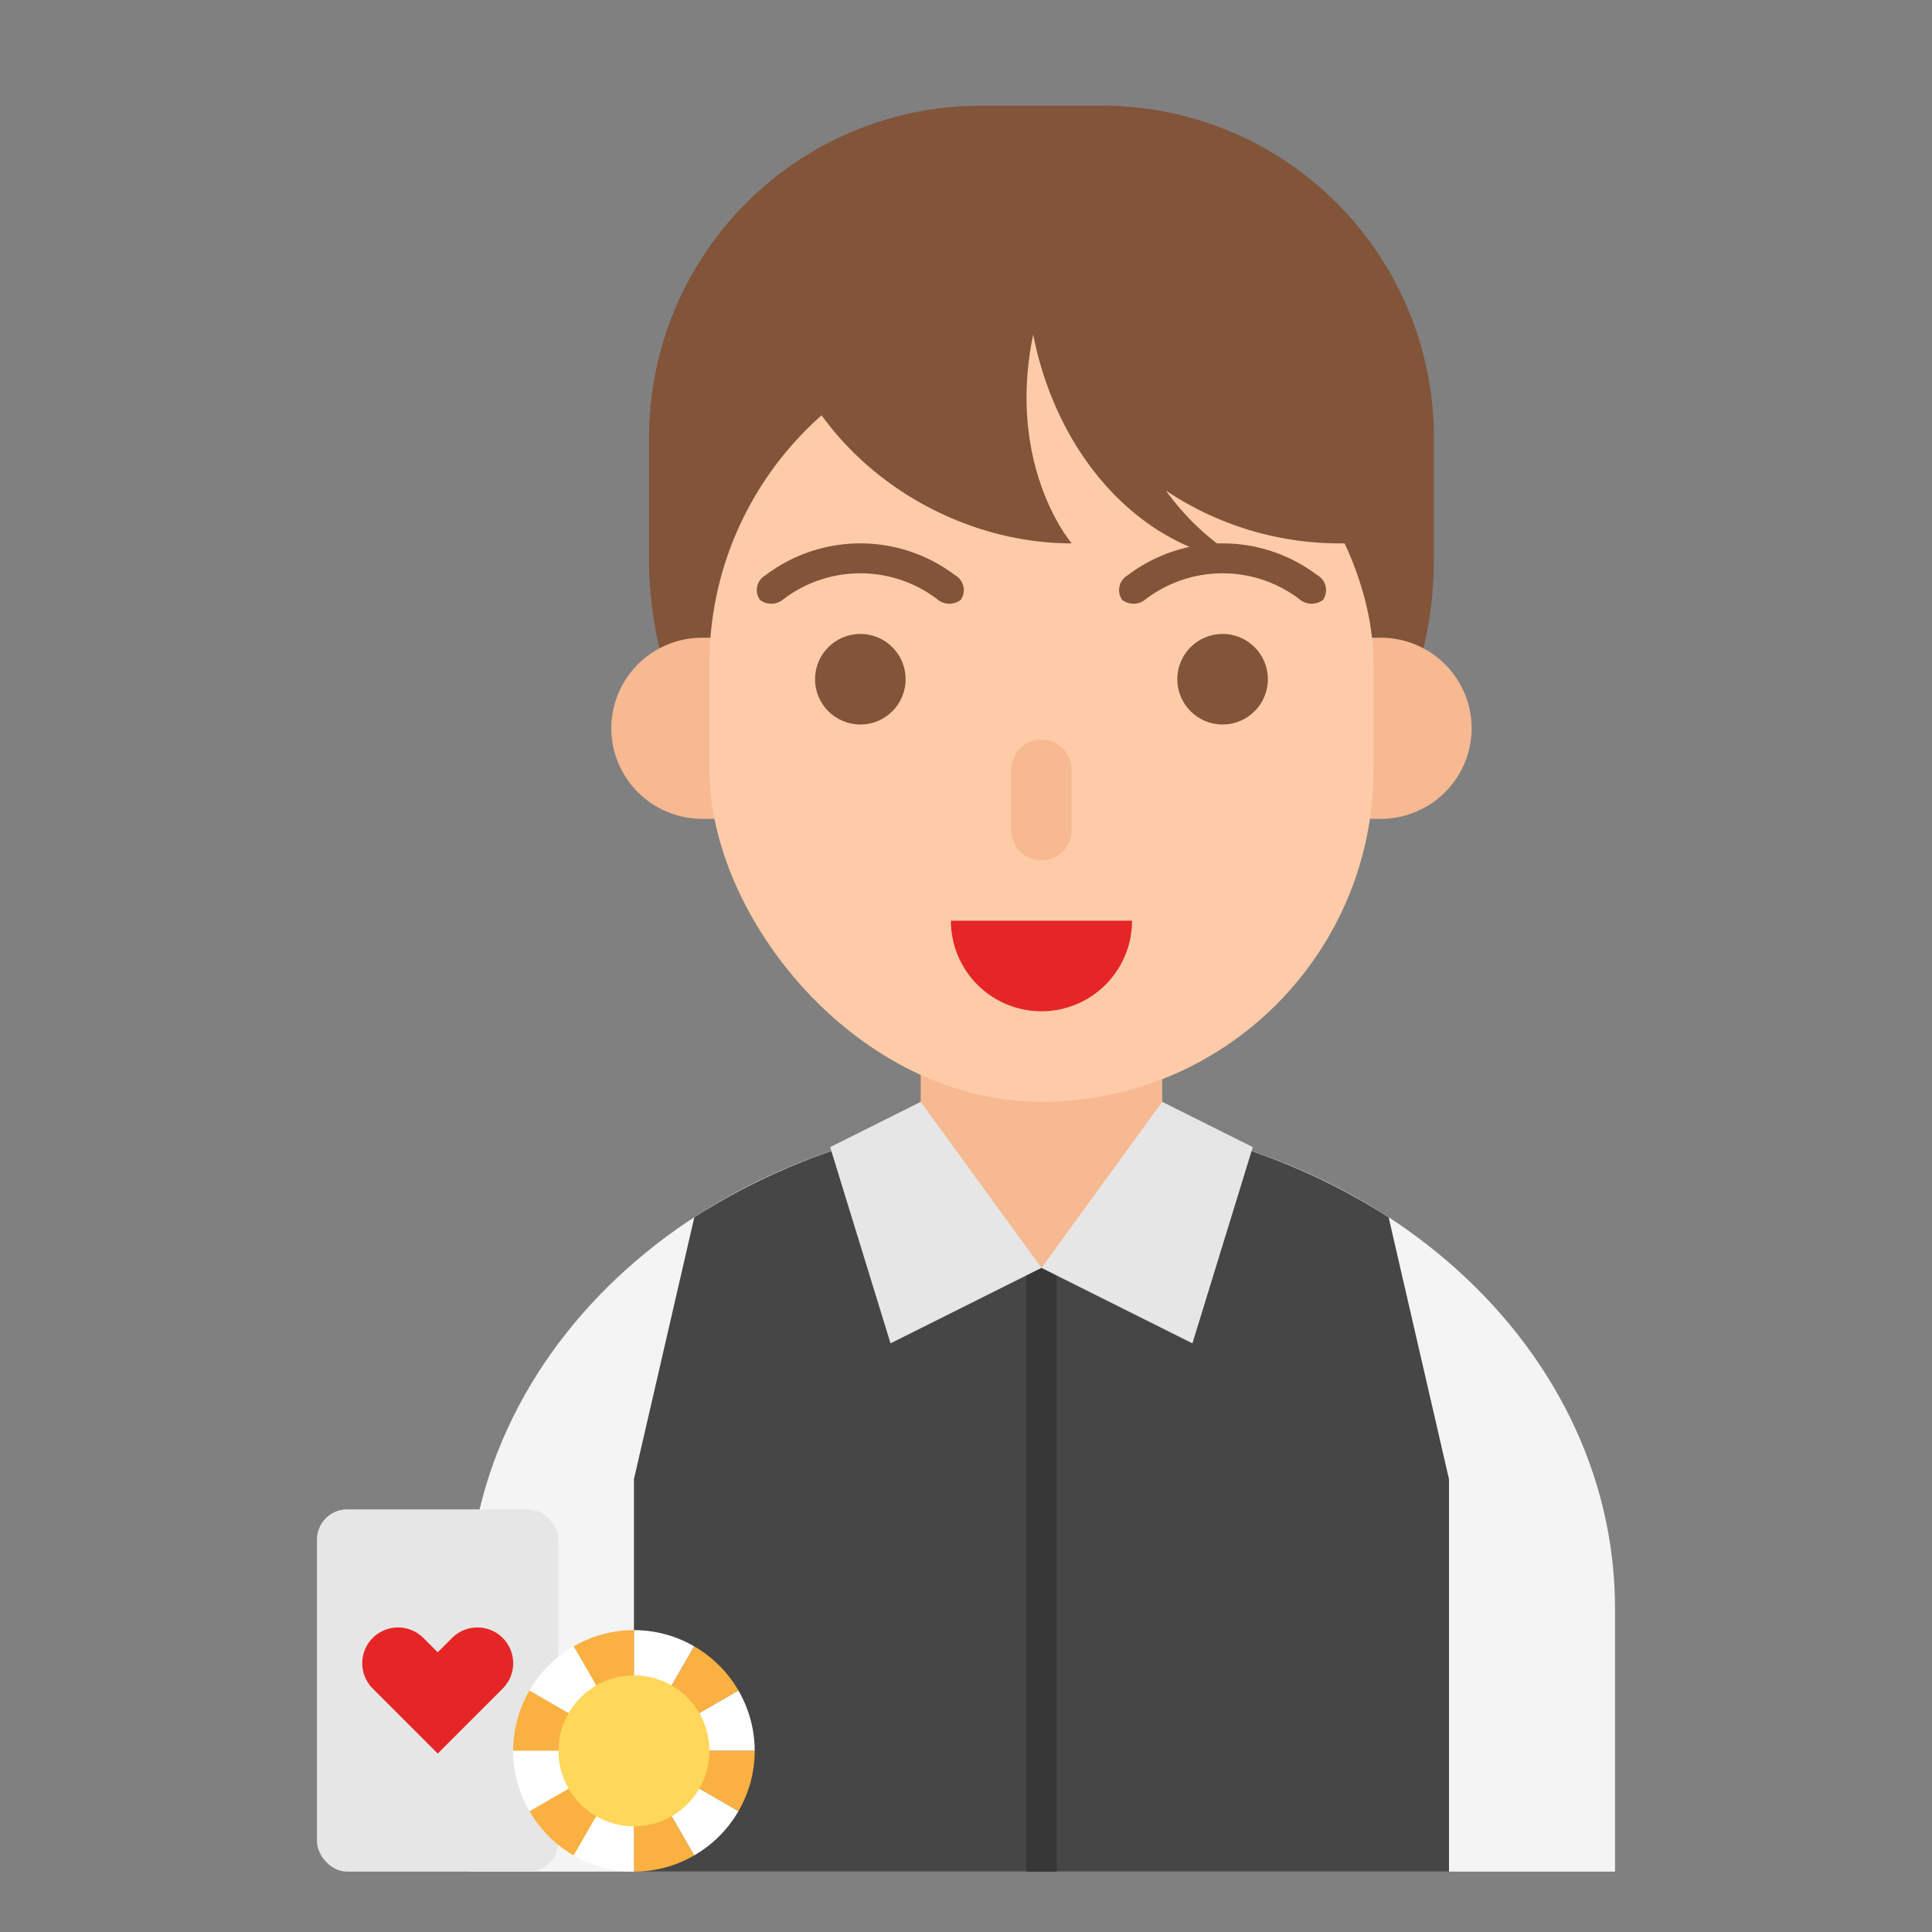 <svg id="male" height="512" viewBox="0 0 128 128" width="512" xmlns="http://www.w3.org/2000/svg"><rect x="0" y="0" width="128" height="128" fill="#808080" stroke="none"/><path d="m69 74c-20.987 0-38 14.583-38 32.571v17.429h76v-17.429c0-17.989-17.013-32.571-38-32.571z" fill="#f4f4f4"/><path d="m92 80.649a42.07 42.07 0 0 0 -23-6.649 42.07 42.07 0 0 0 -23 6.649l-4 17.351v26h54v-26z" fill="#464646"/><path d="m68 83h2v41h-2z" fill="#373737"/><path d="m69 84a8 8 0 0 1 -8-8v-11h16v11a8 8 0 0 1 -8 8z" fill="#f7b991"/><path d="m65 7h8a22 22 0 0 1 22 22v8a26 26 0 0 1 -26 26 26 26 0 0 1 -26-26v-8a22 22 0 0 1 22-22z" fill="#82543a"/><path d="m88.5 54.25h3a6.018 6.018 0 0 0 6-6 6.018 6.018 0 0 0 -6-6h-3a6.018 6.018 0 0 0 -6 6 6.018 6.018 0 0 0 6 6z" fill="#f7b991"/><path d="m49.5 54.25h-3a6.018 6.018 0 0 1 -6-6 6.018 6.018 0 0 1 6-6h3a6.018 6.018 0 0 1 6 6 6.018 6.018 0 0 1 -6 6z" fill="#f7b991"/><rect fill="#fdcba8" height="51" rx="22" width="44" x="47" y="22"/><path d="m75 61a6 6 0 1 1 -12 0z" fill="#e62626"/><path d="m69 57a2 2 0 0 1 -2-2v-4a2 2 0 0 1 2-2 2 2 0 0 1 2 2v4a2 2 0 0 1 -2 2z" fill="#f7b991"/><circle cx="57" cy="45" fill="#82543a" r="3"/><circle cx="81" cy="45" fill="#82543a" r="3"/><path d="m79 89-10-5 8-11 6 3z" fill="#e6e6e6"/><path d="m59 89 10-5-8-11-6 3z" fill="#e6e6e6"/><g fill="#82543a"><path d="m86.087 39.694a8.418 8.418 0 0 0 -10.175 0 1.239 1.239 0 0 1 -1.563.052 1.127 1.127 0 0 1 .364-1.631 10.402 10.402 0 0 1 12.573 0 1.127 1.127 0 0 1 .363 1.631 1.239 1.239 0 0 1 -1.563-.052z"/><path d="m62.087 39.694a8.418 8.418 0 0 0 -10.175 0 1.239 1.239 0 0 1 -1.563.052 1.127 1.127 0 0 1 .363-1.631 10.402 10.402 0 0 1 12.573 0 1.127 1.127 0 0 1 .363 1.631 1.239 1.239 0 0 1 -1.563-.052z"/><path d="m70 17.3-19-.3c0 11.046 10 19 20 19 0 0-6-7-1-18.7z"/><path d="m71.215 12h-3.215v5.468c0 10.28 6.314 18.732 14.4 19.732a16.789 16.789 0 0 1 -5.156-4.698 20.686 20.686 0 0 0 11.54 3.498h3.215v-3.215a20.785 20.785 0 0 0 -20.785-20.785z"/></g><rect fill="#e6e6e6" height="24" rx="2" width="16" x="21" y="100"/><path d="m29 109.469-.951-.951a2.372 2.372 0 0 0 -3.354 0 2.372 2.372 0 0 0 0 3.354l4.305 4.305 4.305-4.305a2.372 2.372 0 0 0 0-3.354 2.372 2.372 0 0 0 -3.354 0z" fill="#e62626"/><path d="m45.997 109.077a7.953 7.953 0 0 0 -3.997-1.077v8z" fill="#fff"/><path d="m48.923 112.003a8.028 8.028 0 0 0 -2.926-2.926l-3.997 6.923z" fill="#fab141"/><path d="m42 108a7.954 7.954 0 0 0 -3.997 1.077l3.997 6.923z" fill="#fab141"/><path d="m50 116a7.953 7.953 0 0 0 -1.077-3.997l-6.923 3.997z" fill="#fff"/><path d="m48.923 119.997a7.952 7.952 0 0 0 1.077-3.997h-8z" fill="#fab141"/><path d="m38.003 109.077a8.028 8.028 0 0 0 -2.926 2.926l6.923 3.997z" fill="#fff"/><path d="m42 124a7.952 7.952 0 0 0 3.997-1.077l-3.997-6.923z" fill="#fab141"/><path d="m38.003 122.923a7.953 7.953 0 0 0 3.997 1.077v-8z" fill="#fff"/><path d="m35.077 112.003a7.954 7.954 0 0 0 -1.077 3.997h8z" fill="#fab141"/><path d="m48.923 119.997-6.923-3.997 3.997 6.923a8.027 8.027 0 0 0 2.926-2.926z" fill="#fff"/><path d="m35.077 119.997a8.028 8.028 0 0 0 2.926 2.926l3.997-6.923z" fill="#fab141"/><path d="m34 116a7.953 7.953 0 0 0 1.077 3.997l6.923-3.997z" fill="#fff"/><circle cx="42" cy="116" fill="#ffd75a" r="5"/></svg>